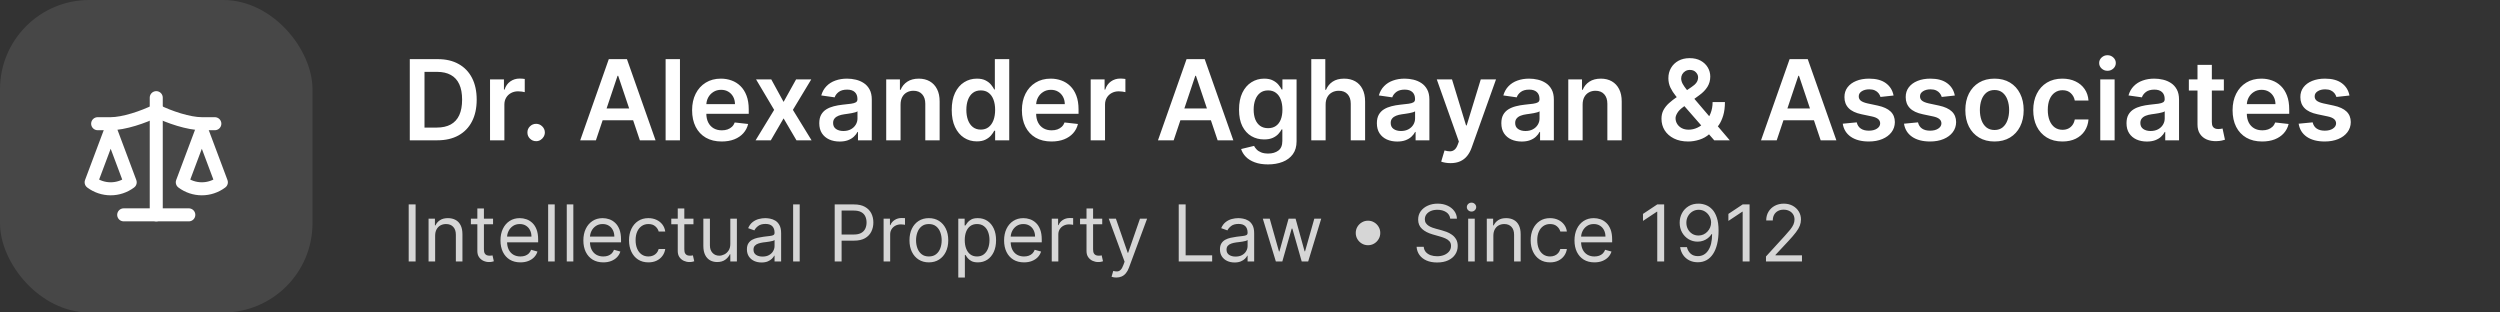 <svg width="392" height="49" viewBox="0 0 392 49" fill="none" xmlns="http://www.w3.org/2000/svg">
<rect x="0" y="0" width="392" height="49" fill="#333333" stroke="none"/>
<rect width="49" height="49" rx="14" fill="white" fill-opacity="0.1"/>
<path d="M28.584 28.583L31.646 20.416L34.709 28.583C33.821 29.247 32.749 29.604 31.646 29.604C30.544 29.604 29.472 29.247 28.584 28.583Z" stroke="white" stroke-width="2.042" stroke-linecap="round" stroke-linejoin="round"/>
<path d="M14.291 28.583L17.354 20.416L20.416 28.583C19.528 29.247 18.456 29.604 17.354 29.604C16.251 29.604 15.179 29.247 14.291 28.583Z" stroke="white" stroke-width="2.042" stroke-linecap="round" stroke-linejoin="round"/>
<path d="M19.396 33.688H29.605" stroke="white" stroke-width="2.042" stroke-linecap="round" stroke-linejoin="round"/>
<path d="M24.5 15.312V33.688" stroke="white" stroke-width="2.042" stroke-linecap="round" stroke-linejoin="round"/>
<path d="M15.312 19.396H17.354C19.396 19.396 22.458 18.375 24.5 17.354C26.542 18.375 29.604 19.396 31.646 19.396H33.688" stroke="white" stroke-width="2.042" stroke-linecap="round" stroke-linejoin="round"/>
<path d="M68.568 22H64.255V9.273H68.655C69.919 9.273 71.004 9.528 71.912 10.037C72.823 10.543 73.523 11.27 74.012 12.218C74.501 13.167 74.745 14.302 74.745 15.624C74.745 16.95 74.499 18.089 74.006 19.042C73.517 19.995 72.811 20.726 71.887 21.236C70.967 21.745 69.861 22 68.568 22ZM66.561 20.005H68.456C69.343 20.005 70.082 19.844 70.675 19.52C71.267 19.193 71.713 18.706 72.011 18.06C72.309 17.41 72.459 16.598 72.459 15.624C72.459 14.65 72.309 13.842 72.011 13.2C71.713 12.554 71.272 12.071 70.687 11.752C70.107 11.429 69.386 11.268 68.525 11.268H66.561V20.005ZM76.837 22V12.454H79.018V14.046H79.117C79.291 13.494 79.59 13.07 80.012 12.771C80.439 12.469 80.926 12.318 81.473 12.318C81.597 12.318 81.736 12.324 81.889 12.336C82.046 12.345 82.177 12.359 82.281 12.38V14.449C82.185 14.416 82.034 14.387 81.827 14.362C81.624 14.333 81.427 14.319 81.236 14.319C80.826 14.319 80.457 14.408 80.13 14.586C79.807 14.76 79.552 15.002 79.366 15.313C79.179 15.624 79.086 15.982 79.086 16.388V22H76.837ZM84.067 22.137C83.69 22.137 83.367 22.004 83.098 21.739C82.828 21.474 82.696 21.151 82.7 20.77C82.696 20.397 82.828 20.078 83.098 19.812C83.367 19.547 83.69 19.415 84.067 19.415C84.432 19.415 84.749 19.547 85.018 19.812C85.291 20.078 85.43 20.397 85.434 20.77C85.43 21.022 85.364 21.252 85.235 21.459C85.111 21.666 84.945 21.832 84.738 21.956C84.535 22.077 84.312 22.137 84.067 22.137ZM93.439 22H90.978L95.458 9.273H98.305L102.791 22H100.33L96.931 11.883H96.832L93.439 22ZM93.519 17.01H100.231V18.862H93.519V17.01ZM106.618 9.273V22H104.368V9.273H106.618ZM113.157 22.186C112.2 22.186 111.374 21.988 110.678 21.59C109.986 21.188 109.453 20.62 109.08 19.887C108.708 19.15 108.521 18.282 108.521 17.283C108.521 16.301 108.708 15.44 109.08 14.698C109.457 13.952 109.984 13.372 110.659 12.958C111.334 12.54 112.128 12.33 113.039 12.33C113.627 12.33 114.183 12.425 114.705 12.616C115.231 12.803 115.695 13.093 116.097 13.486C116.503 13.88 116.822 14.381 117.054 14.99C117.286 15.595 117.402 16.316 117.402 17.153V17.843H109.578V16.326H115.245C115.241 15.895 115.148 15.512 114.966 15.177C114.783 14.837 114.528 14.569 114.201 14.375C113.878 14.18 113.501 14.083 113.07 14.083C112.61 14.083 112.206 14.195 111.858 14.418C111.51 14.638 111.239 14.928 111.044 15.288C110.854 15.645 110.756 16.036 110.752 16.463V17.787C110.752 18.342 110.854 18.818 111.057 19.216C111.26 19.61 111.543 19.912 111.908 20.123C112.273 20.33 112.699 20.434 113.188 20.434C113.516 20.434 113.812 20.388 114.077 20.297C114.342 20.202 114.572 20.063 114.767 19.881C114.961 19.699 115.108 19.473 115.208 19.203L117.308 19.44C117.176 19.995 116.923 20.48 116.55 20.894C116.182 21.304 115.709 21.623 115.133 21.851C114.557 22.075 113.899 22.186 113.157 22.186ZM120.939 12.454L122.866 15.978L124.823 12.454H127.203L124.326 17.227L127.253 22H124.885L122.866 18.563L120.865 22H118.478L121.387 17.227L118.553 12.454H120.939ZM131.656 22.193C131.051 22.193 130.506 22.085 130.022 21.869C129.541 21.65 129.16 21.327 128.878 20.9C128.601 20.473 128.462 19.947 128.462 19.322C128.462 18.783 128.561 18.338 128.76 17.985C128.959 17.633 129.23 17.352 129.574 17.14C129.918 16.929 130.306 16.77 130.736 16.662C131.171 16.55 131.621 16.469 132.085 16.419C132.644 16.361 133.098 16.31 133.446 16.264C133.794 16.214 134.047 16.14 134.204 16.04C134.366 15.937 134.446 15.777 134.446 15.562V15.524C134.446 15.056 134.308 14.694 134.03 14.437C133.752 14.18 133.353 14.052 132.831 14.052C132.28 14.052 131.843 14.172 131.519 14.412C131.2 14.652 130.985 14.936 130.873 15.264L128.773 14.965C128.938 14.385 129.212 13.9 129.593 13.511C129.974 13.117 130.44 12.823 130.991 12.629C131.542 12.43 132.151 12.33 132.818 12.33C133.278 12.33 133.736 12.384 134.192 12.492C134.647 12.6 135.064 12.778 135.441 13.026C135.818 13.271 136.12 13.604 136.348 14.027C136.58 14.449 136.696 14.978 136.696 15.611V22H134.533V20.689H134.459C134.322 20.954 134.129 21.203 133.881 21.434C133.636 21.662 133.328 21.847 132.955 21.988C132.586 22.124 132.153 22.193 131.656 22.193ZM132.24 20.54C132.692 20.54 133.083 20.451 133.415 20.272C133.746 20.09 134.001 19.85 134.179 19.552C134.361 19.253 134.453 18.928 134.453 18.576V17.451C134.382 17.509 134.262 17.563 134.092 17.613C133.926 17.662 133.74 17.706 133.533 17.743C133.326 17.78 133.121 17.814 132.918 17.843C132.715 17.872 132.539 17.896 132.389 17.917C132.054 17.963 131.753 18.037 131.488 18.141C131.223 18.244 131.014 18.389 130.861 18.576C130.707 18.758 130.631 18.994 130.631 19.284C130.631 19.699 130.782 20.011 131.084 20.223C131.387 20.434 131.772 20.54 132.24 20.54ZM141.208 16.407V22H138.958V12.454H141.108V14.076H141.22C141.44 13.542 141.79 13.117 142.27 12.803C142.755 12.488 143.354 12.33 144.066 12.33C144.725 12.33 145.299 12.471 145.788 12.753C146.281 13.035 146.662 13.443 146.931 13.977C147.205 14.511 147.339 15.16 147.335 15.922V22H145.086V16.27C145.086 15.632 144.92 15.133 144.588 14.773C144.261 14.412 143.808 14.232 143.227 14.232C142.834 14.232 142.484 14.319 142.177 14.493C141.875 14.663 141.637 14.909 141.463 15.232C141.293 15.556 141.208 15.947 141.208 16.407ZM153.164 22.168C152.415 22.168 151.743 21.975 151.151 21.59C150.559 21.204 150.09 20.645 149.746 19.912C149.403 19.179 149.231 18.288 149.231 17.24C149.231 16.179 149.405 15.284 149.753 14.555C150.105 13.822 150.579 13.269 151.176 12.896C151.772 12.519 152.437 12.33 153.171 12.33C153.73 12.33 154.19 12.425 154.55 12.616C154.911 12.803 155.197 13.028 155.408 13.293C155.619 13.555 155.783 13.801 155.899 14.033H155.992V9.273H158.248V22H156.036V20.496H155.899C155.783 20.728 155.615 20.975 155.395 21.236C155.176 21.492 154.886 21.712 154.525 21.894C154.165 22.077 153.711 22.168 153.164 22.168ZM153.792 20.322C154.269 20.322 154.675 20.194 155.01 19.937C155.346 19.676 155.601 19.313 155.775 18.849C155.949 18.385 156.036 17.845 156.036 17.227C156.036 16.61 155.949 16.073 155.775 15.618C155.605 15.162 155.352 14.808 155.016 14.555C154.685 14.302 154.277 14.176 153.792 14.176C153.291 14.176 152.872 14.306 152.537 14.568C152.201 14.829 151.948 15.189 151.779 15.649C151.609 16.109 151.524 16.635 151.524 17.227C151.524 17.824 151.609 18.356 151.779 18.824C151.953 19.288 152.207 19.655 152.543 19.924C152.883 20.189 153.299 20.322 153.792 20.322ZM164.871 22.186C163.914 22.186 163.087 21.988 162.391 21.59C161.7 21.188 161.167 20.62 160.794 19.887C160.421 19.15 160.235 18.282 160.235 17.283C160.235 16.301 160.421 15.44 160.794 14.698C161.171 13.952 161.697 13.372 162.373 12.958C163.048 12.54 163.841 12.33 164.753 12.33C165.341 12.33 165.896 12.425 166.418 12.616C166.945 12.803 167.409 13.093 167.81 13.486C168.216 13.88 168.535 14.381 168.767 14.99C168.999 15.595 169.116 16.316 169.116 17.153V17.843H161.291V16.326H166.959C166.955 15.895 166.862 15.512 166.679 15.177C166.497 14.837 166.242 14.569 165.915 14.375C165.592 14.18 165.215 14.083 164.784 14.083C164.324 14.083 163.92 14.195 163.572 14.418C163.224 14.638 162.953 14.928 162.758 15.288C162.568 15.645 162.47 16.036 162.466 16.463V17.787C162.466 18.342 162.568 18.818 162.771 19.216C162.974 19.61 163.257 19.912 163.622 20.123C163.986 20.33 164.413 20.434 164.902 20.434C165.229 20.434 165.526 20.388 165.791 20.297C166.056 20.202 166.286 20.063 166.481 19.881C166.675 19.699 166.822 19.473 166.922 19.203L169.022 19.44C168.89 19.995 168.637 20.48 168.264 20.894C167.895 21.304 167.423 21.623 166.847 21.851C166.271 22.075 165.613 22.186 164.871 22.186ZM171.019 22V12.454H173.2V14.046H173.299C173.473 13.494 173.772 13.07 174.194 12.771C174.621 12.469 175.108 12.318 175.655 12.318C175.779 12.318 175.918 12.324 176.071 12.336C176.229 12.345 176.359 12.359 176.463 12.38V14.449C176.367 14.416 176.216 14.387 176.009 14.362C175.806 14.333 175.609 14.319 175.419 14.319C175.008 14.319 174.64 14.408 174.312 14.586C173.989 14.76 173.734 15.002 173.548 15.313C173.362 15.624 173.268 15.982 173.268 16.388V22H171.019ZM184.032 22H181.571L186.052 9.273H188.898L193.385 22H190.924L187.524 11.883H187.425L184.032 22ZM184.113 17.01H190.824V18.862H184.113V17.01ZM198.822 25.778C198.014 25.778 197.32 25.669 196.74 25.449C196.16 25.234 195.694 24.944 195.342 24.579C194.99 24.214 194.746 23.811 194.609 23.367L196.635 22.876C196.726 23.063 196.859 23.247 197.033 23.429C197.207 23.616 197.441 23.769 197.735 23.889C198.033 24.014 198.408 24.076 198.86 24.076C199.498 24.076 200.026 23.92 200.444 23.61C200.863 23.303 201.072 22.797 201.072 22.093V20.285H200.96C200.844 20.517 200.674 20.755 200.451 21C200.231 21.244 199.939 21.449 199.574 21.615C199.214 21.78 198.76 21.863 198.213 21.863C197.48 21.863 196.815 21.691 196.218 21.348C195.626 21 195.154 20.482 194.802 19.794C194.454 19.102 194.28 18.236 194.28 17.196C194.28 16.148 194.454 15.264 194.802 14.543C195.154 13.818 195.628 13.269 196.225 12.896C196.821 12.519 197.486 12.33 198.22 12.33C198.779 12.33 199.239 12.425 199.599 12.616C199.964 12.803 200.254 13.028 200.469 13.293C200.685 13.555 200.848 13.801 200.96 14.033H201.084V12.454H203.303V22.155C203.303 22.971 203.108 23.647 202.719 24.181C202.329 24.716 201.797 25.116 201.122 25.381C200.446 25.646 199.68 25.778 198.822 25.778ZM198.841 20.098C199.317 20.098 199.723 19.982 200.059 19.75C200.395 19.518 200.649 19.185 200.823 18.75C200.997 18.315 201.084 17.793 201.084 17.184C201.084 16.583 200.997 16.057 200.823 15.605C200.654 15.154 200.401 14.804 200.065 14.555C199.734 14.302 199.326 14.176 198.841 14.176C198.34 14.176 197.921 14.306 197.586 14.568C197.25 14.829 196.997 15.187 196.827 15.643C196.658 16.094 196.573 16.608 196.573 17.184C196.573 17.768 196.658 18.28 196.827 18.719C197.001 19.154 197.256 19.494 197.592 19.738C197.932 19.978 198.348 20.098 198.841 20.098ZM207.858 16.407V22H205.609V9.273H207.808V14.076H207.92C208.144 13.538 208.49 13.113 208.958 12.803C209.43 12.488 210.031 12.33 210.76 12.33C211.423 12.33 212.001 12.469 212.494 12.747C212.987 13.024 213.368 13.43 213.638 13.965C213.911 14.499 214.048 15.152 214.048 15.922V22H211.798V16.27C211.798 15.628 211.632 15.129 211.301 14.773C210.974 14.412 210.514 14.232 209.921 14.232C209.524 14.232 209.167 14.319 208.852 14.493C208.542 14.663 208.297 14.909 208.119 15.232C207.945 15.556 207.858 15.947 207.858 16.407ZM219.088 22.193C218.483 22.193 217.938 22.085 217.453 21.869C216.973 21.65 216.592 21.327 216.31 20.9C216.032 20.473 215.894 19.947 215.894 19.322C215.894 18.783 215.993 18.338 216.192 17.985C216.391 17.633 216.662 17.352 217.006 17.14C217.35 16.929 217.737 16.77 218.168 16.662C218.603 16.55 219.053 16.469 219.517 16.419C220.076 16.361 220.53 16.31 220.878 16.264C221.226 16.214 221.478 16.14 221.636 16.04C221.797 15.937 221.878 15.777 221.878 15.562V15.524C221.878 15.056 221.739 14.694 221.462 14.437C221.184 14.18 220.784 14.052 220.262 14.052C219.711 14.052 219.274 14.172 218.951 14.412C218.632 14.652 218.417 14.936 218.305 15.264L216.204 14.965C216.37 14.385 216.643 13.9 217.025 13.511C217.406 13.117 217.872 12.823 218.423 12.629C218.974 12.43 219.583 12.33 220.25 12.33C220.71 12.33 221.168 12.384 221.623 12.492C222.079 12.6 222.495 12.778 222.872 13.026C223.249 13.271 223.552 13.604 223.78 14.027C224.012 14.449 224.128 14.978 224.128 15.611V22H221.965V20.689H221.89C221.754 20.954 221.561 21.203 221.313 21.434C221.068 21.662 220.759 21.847 220.387 21.988C220.018 22.124 219.585 22.193 219.088 22.193ZM219.672 20.54C220.124 20.54 220.515 20.451 220.846 20.272C221.178 20.09 221.433 19.85 221.611 19.552C221.793 19.253 221.884 18.928 221.884 18.576V17.451C221.814 17.509 221.694 17.563 221.524 17.613C221.358 17.662 221.172 17.706 220.965 17.743C220.757 17.78 220.552 17.814 220.349 17.843C220.146 17.872 219.97 17.896 219.821 17.917C219.485 17.963 219.185 18.037 218.92 18.141C218.655 18.244 218.446 18.389 218.292 18.576C218.139 18.758 218.062 18.994 218.062 19.284C218.062 19.699 218.214 20.011 218.516 20.223C218.818 20.434 219.204 20.54 219.672 20.54ZM227.446 25.579C227.14 25.579 226.856 25.555 226.595 25.505C226.338 25.459 226.133 25.405 225.98 25.343L226.502 23.591C226.829 23.686 227.121 23.732 227.378 23.728C227.635 23.724 227.861 23.643 228.055 23.485C228.254 23.332 228.422 23.075 228.559 22.715L228.751 22.199L225.29 12.454H227.676L229.876 19.663H229.976L232.182 12.454H234.574L230.752 23.156C230.574 23.661 230.338 24.094 230.044 24.455C229.75 24.819 229.389 25.097 228.963 25.288C228.54 25.482 228.035 25.579 227.446 25.579ZM238.604 22.193C237.999 22.193 237.455 22.085 236.97 21.869C236.489 21.65 236.108 21.327 235.826 20.9C235.549 20.473 235.41 19.947 235.41 19.322C235.41 18.783 235.51 18.338 235.708 17.985C235.907 17.633 236.179 17.352 236.523 17.14C236.866 16.929 237.254 16.77 237.685 16.662C238.12 16.55 238.569 16.469 239.033 16.419C239.592 16.361 240.046 16.31 240.394 16.264C240.742 16.214 240.995 16.14 241.152 16.04C241.314 15.937 241.395 15.777 241.395 15.562V15.524C241.395 15.056 241.256 14.694 240.978 14.437C240.701 14.18 240.301 14.052 239.779 14.052C239.228 14.052 238.791 14.172 238.468 14.412C238.149 14.652 237.933 14.936 237.821 15.264L235.721 14.965C235.887 14.385 236.16 13.9 236.541 13.511C236.922 13.117 237.388 12.823 237.939 12.629C238.49 12.43 239.099 12.33 239.766 12.33C240.226 12.33 240.684 12.384 241.14 12.492C241.596 12.6 242.012 12.778 242.389 13.026C242.766 13.271 243.068 13.604 243.296 14.027C243.528 14.449 243.644 14.978 243.644 15.611V22H241.482V20.689H241.407C241.27 20.954 241.078 21.203 240.829 21.434C240.585 21.662 240.276 21.847 239.903 21.988C239.534 22.124 239.102 22.193 238.604 22.193ZM239.189 20.54C239.64 20.54 240.032 20.451 240.363 20.272C240.694 20.09 240.949 19.85 241.127 19.552C241.31 19.253 241.401 18.928 241.401 18.576V17.451C241.33 17.509 241.21 17.563 241.04 17.613C240.875 17.662 240.688 17.706 240.481 17.743C240.274 17.78 240.069 17.814 239.866 17.843C239.663 17.872 239.487 17.896 239.338 17.917C239.002 17.963 238.702 18.037 238.437 18.141C238.171 18.244 237.962 18.389 237.809 18.576C237.656 18.758 237.579 18.994 237.579 19.284C237.579 19.699 237.73 20.011 238.033 20.223C238.335 20.434 238.72 20.54 239.189 20.54ZM248.156 16.407V22H245.906V12.454H248.057V14.076H248.168C248.388 13.542 248.738 13.117 249.219 12.803C249.703 12.488 250.302 12.33 251.015 12.33C251.673 12.33 252.247 12.471 252.736 12.753C253.229 13.035 253.61 13.443 253.88 13.977C254.153 14.511 254.288 15.16 254.284 15.922V22H252.034V16.27C252.034 15.632 251.868 15.133 251.537 14.773C251.209 14.412 250.756 14.232 250.176 14.232C249.782 14.232 249.432 14.319 249.125 14.493C248.823 14.663 248.585 14.909 248.411 15.232C248.241 15.556 248.156 15.947 248.156 16.407ZM264.715 22.186C263.845 22.186 263.097 22.029 262.471 21.714C261.846 21.399 261.363 20.975 261.023 20.44C260.688 19.902 260.52 19.295 260.52 18.619C260.52 18.11 260.623 17.658 260.83 17.265C261.042 16.871 261.332 16.506 261.701 16.171C262.073 15.835 262.504 15.502 262.993 15.17L265.249 13.635C265.58 13.42 265.831 13.192 266.001 12.952C266.175 12.711 266.262 12.43 266.262 12.107C266.262 11.833 266.146 11.574 265.914 11.33C265.686 11.085 265.371 10.963 264.969 10.963C264.7 10.963 264.462 11.027 264.255 11.156C264.052 11.28 263.892 11.444 263.776 11.647C263.664 11.85 263.608 12.065 263.608 12.293C263.608 12.57 263.685 12.852 263.838 13.138C263.996 13.424 264.199 13.72 264.447 14.027C264.7 14.333 264.969 14.659 265.255 15.002L271.227 22H268.791L263.832 16.32C263.463 15.889 263.107 15.464 262.763 15.046C262.423 14.627 262.144 14.193 261.924 13.741C261.709 13.285 261.601 12.792 261.601 12.262C261.601 11.661 261.74 11.125 262.017 10.652C262.295 10.176 262.682 9.801 263.18 9.528C263.681 9.254 264.267 9.117 264.938 9.117C265.609 9.117 266.185 9.25 266.666 9.515C267.146 9.78 267.517 10.132 267.778 10.572C268.039 11.011 268.17 11.489 268.17 12.007C268.17 12.608 268.021 13.146 267.722 13.623C267.424 14.095 267.01 14.524 266.479 14.909L263.907 16.792C263.484 17.099 263.182 17.41 262.999 17.724C262.817 18.035 262.726 18.3 262.726 18.52C262.726 18.855 262.811 19.16 262.981 19.433C263.151 19.707 263.389 19.926 263.695 20.092C264.006 20.254 264.369 20.334 264.783 20.334C265.239 20.334 265.688 20.233 266.131 20.03C266.575 19.823 266.979 19.529 267.343 19.148C267.708 18.766 267.998 18.311 268.213 17.78C268.429 17.246 268.536 16.654 268.536 16.003H270.469C270.469 16.807 270.38 17.507 270.202 18.104C270.024 18.696 269.794 19.197 269.512 19.607C269.23 20.013 268.932 20.339 268.617 20.583C268.518 20.654 268.423 20.724 268.331 20.794C268.24 20.865 268.145 20.935 268.045 21.006C267.598 21.412 267.074 21.71 266.473 21.901C265.877 22.091 265.29 22.186 264.715 22.186ZM278.59 22H276.129L280.61 9.273H283.456L287.943 22H285.482L282.082 11.883H281.983L278.59 22ZM278.671 17.01H285.382V18.862H278.671V17.01ZM296.91 14.978L294.859 15.201C294.801 14.994 294.7 14.8 294.555 14.617C294.414 14.435 294.224 14.288 293.983 14.176C293.743 14.064 293.449 14.008 293.101 14.008C292.633 14.008 292.239 14.11 291.92 14.313C291.605 14.516 291.45 14.779 291.454 15.102C291.45 15.38 291.551 15.605 291.758 15.779C291.97 15.953 292.318 16.096 292.802 16.208L294.431 16.556C295.334 16.751 296.005 17.059 296.444 17.482C296.887 17.905 297.111 18.458 297.115 19.141C297.111 19.742 296.935 20.272 296.587 20.732C296.243 21.188 295.765 21.544 295.152 21.801C294.538 22.058 293.834 22.186 293.039 22.186C291.87 22.186 290.93 21.942 290.217 21.453C289.505 20.96 289.08 20.274 288.943 19.396L291.137 19.185C291.236 19.616 291.448 19.941 291.771 20.16C292.094 20.38 292.515 20.49 293.032 20.49C293.567 20.49 293.996 20.38 294.319 20.16C294.646 19.941 294.81 19.67 294.81 19.346C294.81 19.073 294.704 18.847 294.493 18.669C294.286 18.491 293.963 18.354 293.523 18.259L291.895 17.917C290.98 17.727 290.302 17.405 289.863 16.954C289.424 16.498 289.206 15.922 289.21 15.226C289.206 14.638 289.366 14.128 289.689 13.697C290.016 13.262 290.47 12.927 291.05 12.691C291.634 12.45 292.307 12.33 293.07 12.33C294.188 12.33 295.069 12.569 295.711 13.045C296.357 13.521 296.757 14.166 296.91 14.978ZM306.515 14.978L304.464 15.201C304.406 14.994 304.304 14.8 304.159 14.617C304.019 14.435 303.828 14.288 303.588 14.176C303.347 14.064 303.053 14.008 302.705 14.008C302.237 14.008 301.844 14.11 301.525 14.313C301.21 14.516 301.054 14.779 301.058 15.102C301.054 15.38 301.156 15.605 301.363 15.779C301.574 15.953 301.922 16.096 302.407 16.208L304.035 16.556C304.938 16.751 305.609 17.059 306.049 17.482C306.492 17.905 306.716 18.458 306.72 19.141C306.716 19.742 306.54 20.272 306.192 20.732C305.848 21.188 305.369 21.544 304.756 21.801C304.143 22.058 303.439 22.186 302.643 22.186C301.475 22.186 300.534 21.942 299.822 21.453C299.109 20.96 298.684 20.274 298.548 19.396L300.741 19.185C300.841 19.616 301.052 19.941 301.375 20.16C301.699 20.38 302.119 20.49 302.637 20.49C303.171 20.49 303.6 20.38 303.923 20.16C304.251 19.941 304.414 19.67 304.414 19.346C304.414 19.073 304.309 18.847 304.097 18.669C303.89 18.491 303.567 18.354 303.128 18.259L301.5 17.917C300.584 17.727 299.907 17.405 299.468 16.954C299.028 16.498 298.811 15.922 298.815 15.226C298.811 14.638 298.97 14.128 299.294 13.697C299.621 13.262 300.074 12.927 300.654 12.691C301.239 12.45 301.912 12.33 302.674 12.33C303.793 12.33 304.673 12.569 305.315 13.045C305.962 13.521 306.361 14.166 306.515 14.978ZM312.739 22.186C311.806 22.186 310.998 21.981 310.315 21.571C309.631 21.161 309.101 20.587 308.724 19.85C308.351 19.112 308.165 18.251 308.165 17.265C308.165 16.279 308.351 15.415 308.724 14.673C309.101 13.931 309.631 13.356 310.315 12.945C310.998 12.535 311.806 12.33 312.739 12.33C313.671 12.33 314.479 12.535 315.162 12.945C315.846 13.356 316.374 13.931 316.747 14.673C317.124 15.415 317.312 16.279 317.312 17.265C317.312 18.251 317.124 19.112 316.747 19.85C316.374 20.587 315.846 21.161 315.162 21.571C314.479 21.981 313.671 22.186 312.739 22.186ZM312.751 20.384C313.256 20.384 313.679 20.245 314.019 19.968C314.358 19.686 314.611 19.309 314.777 18.837C314.947 18.364 315.032 17.838 315.032 17.258C315.032 16.674 314.947 16.146 314.777 15.674C314.611 15.197 314.358 14.818 314.019 14.536C313.679 14.255 313.256 14.114 312.751 14.114C312.233 14.114 311.802 14.255 311.458 14.536C311.119 14.818 310.864 15.197 310.694 15.674C310.528 16.146 310.445 16.674 310.445 17.258C310.445 17.838 310.528 18.364 310.694 18.837C310.864 19.309 311.119 19.686 311.458 19.968C311.802 20.245 312.233 20.384 312.751 20.384ZM323.386 22.186C322.433 22.186 321.614 21.977 320.931 21.559C320.251 21.14 319.727 20.562 319.359 19.825C318.994 19.083 318.812 18.23 318.812 17.265C318.812 16.295 318.998 15.44 319.371 14.698C319.744 13.952 320.27 13.372 320.949 12.958C321.633 12.54 322.441 12.33 323.373 12.33C324.148 12.33 324.833 12.473 325.43 12.759C326.031 13.041 326.509 13.441 326.866 13.959C327.222 14.472 327.425 15.073 327.475 15.761H325.324C325.237 15.301 325.03 14.918 324.703 14.611C324.38 14.3 323.947 14.145 323.404 14.145C322.944 14.145 322.54 14.269 322.192 14.518C321.844 14.762 321.573 15.114 321.378 15.574C321.188 16.034 321.092 16.585 321.092 17.227C321.092 17.878 321.188 18.437 321.378 18.905C321.569 19.369 321.836 19.728 322.18 19.98C322.528 20.229 322.936 20.353 323.404 20.353C323.736 20.353 324.032 20.291 324.293 20.167C324.558 20.038 324.78 19.854 324.958 19.614C325.136 19.373 325.258 19.081 325.324 18.737H327.475C327.421 19.413 327.222 20.011 326.878 20.533C326.534 21.051 326.066 21.457 325.474 21.751C324.881 22.041 324.185 22.186 323.386 22.186ZM329.322 22V12.454H331.572V22H329.322ZM330.453 11.1C330.097 11.1 329.79 10.982 329.533 10.746C329.276 10.505 329.148 10.217 329.148 9.882C329.148 9.542 329.276 9.254 329.533 9.018C329.79 8.778 330.097 8.657 330.453 8.657C330.813 8.657 331.12 8.778 331.373 9.018C331.63 9.254 331.758 9.542 331.758 9.882C331.758 10.217 331.63 10.505 331.373 10.746C331.12 10.982 330.813 11.1 330.453 11.1ZM336.632 22.193C336.027 22.193 335.482 22.085 334.997 21.869C334.517 21.65 334.136 21.327 333.854 20.9C333.576 20.473 333.437 19.947 333.437 19.322C333.437 18.783 333.537 18.338 333.736 17.985C333.935 17.633 334.206 17.352 334.55 17.14C334.894 16.929 335.281 16.77 335.712 16.662C336.147 16.55 336.596 16.469 337.061 16.419C337.62 16.361 338.073 16.31 338.421 16.264C338.769 16.214 339.022 16.14 339.18 16.04C339.341 15.937 339.422 15.777 339.422 15.562V15.524C339.422 15.056 339.283 14.694 339.006 14.437C338.728 14.18 338.328 14.052 337.806 14.052C337.255 14.052 336.818 14.172 336.495 14.412C336.176 14.652 335.961 14.936 335.849 15.264L333.748 14.965C333.914 14.385 334.187 13.9 334.568 13.511C334.95 13.117 335.416 12.823 335.967 12.629C336.518 12.43 337.127 12.33 337.794 12.33C338.254 12.33 338.711 12.384 339.167 12.492C339.623 12.6 340.039 12.778 340.416 13.026C340.793 13.271 341.096 13.604 341.324 14.027C341.556 14.449 341.672 14.978 341.672 15.611V22H339.509V20.689H339.434C339.298 20.954 339.105 21.203 338.856 21.434C338.612 21.662 338.303 21.847 337.931 21.988C337.562 22.124 337.129 22.193 336.632 22.193ZM337.216 20.54C337.667 20.54 338.059 20.451 338.39 20.272C338.722 20.09 338.977 19.85 339.155 19.552C339.337 19.253 339.428 18.928 339.428 18.576V17.451C339.358 17.509 339.238 17.563 339.068 17.613C338.902 17.662 338.716 17.706 338.508 17.743C338.301 17.78 338.096 17.814 337.893 17.843C337.69 17.872 337.514 17.896 337.365 17.917C337.029 17.963 336.729 18.037 336.464 18.141C336.199 18.244 335.99 18.389 335.836 18.576C335.683 18.758 335.606 18.994 335.606 19.284C335.606 19.699 335.758 20.011 336.06 20.223C336.362 20.434 336.748 20.54 337.216 20.54ZM348.7 12.454V14.195H343.213V12.454H348.7ZM344.568 10.168H346.817V19.129C346.817 19.431 346.863 19.663 346.954 19.825C347.049 19.982 347.174 20.09 347.327 20.148C347.48 20.206 347.65 20.235 347.836 20.235C347.977 20.235 348.106 20.225 348.222 20.204C348.342 20.183 348.433 20.165 348.495 20.148L348.874 21.907C348.754 21.948 348.582 21.994 348.358 22.044C348.139 22.093 347.87 22.122 347.551 22.131C346.987 22.147 346.48 22.062 346.028 21.876C345.576 21.685 345.218 21.391 344.953 20.993C344.692 20.596 344.563 20.098 344.568 19.502V10.168ZM354.705 22.186C353.748 22.186 352.921 21.988 352.225 21.59C351.534 21.188 351.001 20.62 350.628 19.887C350.255 19.15 350.069 18.282 350.069 17.283C350.069 16.301 350.255 15.44 350.628 14.698C351.005 13.952 351.531 13.372 352.207 12.958C352.882 12.54 353.675 12.33 354.587 12.33C355.175 12.33 355.73 12.425 356.252 12.616C356.779 12.803 357.243 13.093 357.644 13.486C358.05 13.88 358.369 14.381 358.601 14.99C358.833 15.595 358.949 16.316 358.949 17.153V17.843H351.125V16.326H356.793C356.789 15.895 356.696 15.512 356.513 15.177C356.331 14.837 356.076 14.569 355.749 14.375C355.426 14.18 355.049 14.083 354.618 14.083C354.158 14.083 353.754 14.195 353.406 14.418C353.058 14.638 352.787 14.928 352.592 15.288C352.401 15.645 352.304 16.036 352.3 16.463V17.787C352.3 18.342 352.401 18.818 352.604 19.216C352.807 19.61 353.091 19.912 353.456 20.123C353.82 20.33 354.247 20.434 354.736 20.434C355.063 20.434 355.36 20.388 355.625 20.297C355.89 20.202 356.12 20.063 356.315 19.881C356.509 19.699 356.656 19.473 356.756 19.203L358.856 19.44C358.724 19.995 358.471 20.48 358.098 20.894C357.729 21.304 357.257 21.623 356.681 21.851C356.105 22.075 355.447 22.186 354.705 22.186ZM368.397 14.978L366.346 15.201C366.288 14.994 366.187 14.8 366.042 14.617C365.901 14.435 365.71 14.288 365.47 14.176C365.23 14.064 364.936 14.008 364.588 14.008C364.119 14.008 363.726 14.11 363.407 14.313C363.092 14.516 362.937 14.779 362.941 15.102C362.937 15.38 363.038 15.605 363.245 15.779C363.457 15.953 363.805 16.096 364.289 16.208L365.917 16.556C366.821 16.751 367.492 17.059 367.931 17.482C368.374 17.905 368.598 18.458 368.602 19.141C368.598 19.742 368.422 20.272 368.074 20.732C367.73 21.188 367.252 21.544 366.638 21.801C366.025 22.058 365.321 22.186 364.525 22.186C363.357 22.186 362.417 21.942 361.704 21.453C360.991 20.96 360.567 20.274 360.43 19.396L362.624 19.185C362.723 19.616 362.935 19.941 363.258 20.16C363.581 20.38 364.001 20.49 364.519 20.49C365.054 20.49 365.482 20.38 365.806 20.16C366.133 19.941 366.297 19.67 366.297 19.346C366.297 19.073 366.191 18.847 365.98 18.669C365.772 18.491 365.449 18.354 365.01 18.259L363.382 17.917C362.466 17.727 361.789 17.405 361.35 16.954C360.911 16.498 360.693 15.922 360.697 15.226C360.693 14.638 360.853 14.128 361.176 13.697C361.503 13.262 361.957 12.927 362.537 12.691C363.121 12.45 363.794 12.33 364.557 12.33C365.675 12.33 366.556 12.569 367.198 13.045C367.844 13.521 368.244 14.166 368.397 14.978Z" fill="white"/>
<g opacity="0.8">
<path d="M65.166 32.054V41H64.083V32.054H65.166ZM68.23 36.964V41H67.199V34.291H68.195V35.339H68.282C68.439 34.998 68.678 34.725 68.998 34.518C69.319 34.308 69.732 34.204 70.239 34.204C70.693 34.204 71.09 34.297 71.431 34.483C71.772 34.666 72.037 34.946 72.226 35.322C72.415 35.694 72.51 36.166 72.51 36.737V41H71.479V36.807C71.479 36.28 71.342 35.869 71.069 35.575C70.795 35.278 70.419 35.13 69.942 35.13C69.613 35.13 69.319 35.201 69.059 35.344C68.803 35.486 68.601 35.694 68.452 35.968C68.304 36.242 68.23 36.574 68.23 36.964ZM77.311 34.291V35.164H73.835V34.291H77.311ZM74.848 32.684H75.879V39.078C75.879 39.369 75.921 39.588 76.005 39.733C76.093 39.876 76.203 39.972 76.337 40.022C76.474 40.068 76.618 40.092 76.77 40.092C76.883 40.092 76.977 40.086 77.049 40.074C77.122 40.059 77.18 40.048 77.224 40.039L77.434 40.965C77.364 40.991 77.266 41.017 77.141 41.044C77.016 41.073 76.857 41.087 76.665 41.087C76.374 41.087 76.088 41.025 75.809 40.9C75.532 40.774 75.302 40.584 75.119 40.327C74.938 40.071 74.848 39.748 74.848 39.358V32.684ZM81.603 41.14C80.956 41.14 80.399 40.997 79.93 40.712C79.464 40.423 79.104 40.022 78.851 39.506C78.601 38.988 78.475 38.385 78.475 37.698C78.475 37.011 78.601 36.405 78.851 35.881C79.104 35.354 79.457 34.943 79.908 34.649C80.362 34.352 80.892 34.204 81.498 34.204C81.847 34.204 82.192 34.262 82.533 34.378C82.874 34.495 83.184 34.684 83.464 34.946C83.743 35.205 83.966 35.549 84.132 35.977C84.298 36.405 84.381 36.932 84.381 37.558V37.995H79.209V37.104H83.333C83.333 36.725 83.257 36.388 83.105 36.09C82.957 35.794 82.744 35.559 82.468 35.387C82.194 35.215 81.871 35.13 81.498 35.13C81.088 35.13 80.732 35.231 80.432 35.435C80.135 35.636 79.907 35.898 79.746 36.221C79.586 36.545 79.506 36.891 79.506 37.261V37.855C79.506 38.362 79.594 38.791 79.768 39.144C79.946 39.493 80.192 39.76 80.507 39.943C80.821 40.123 81.186 40.214 81.603 40.214C81.874 40.214 82.118 40.176 82.337 40.1C82.558 40.022 82.749 39.905 82.909 39.751C83.069 39.593 83.193 39.398 83.28 39.166L84.276 39.445C84.171 39.783 83.995 40.08 83.748 40.336C83.5 40.589 83.194 40.787 82.83 40.93C82.466 41.07 82.057 41.14 81.603 41.14ZM86.98 32.054V41H85.949V32.054H86.98ZM89.899 32.054V41H88.868V32.054H89.899ZM94.6 41.14C93.953 41.14 93.395 40.997 92.927 40.712C92.461 40.423 92.101 40.022 91.848 39.506C91.597 38.988 91.472 38.385 91.472 37.698C91.472 37.011 91.597 36.405 91.848 35.881C92.101 35.354 92.454 34.943 92.905 34.649C93.359 34.352 93.889 34.204 94.495 34.204C94.844 34.204 95.189 34.262 95.53 34.378C95.871 34.495 96.181 34.684 96.46 34.946C96.74 35.205 96.963 35.549 97.129 35.977C97.294 36.405 97.377 36.932 97.377 37.558V37.995H92.206V37.104H96.329C96.329 36.725 96.254 36.388 96.102 36.09C95.954 35.794 95.741 35.559 95.464 35.387C95.191 35.215 94.868 35.13 94.495 35.13C94.084 35.13 93.729 35.231 93.429 35.435C93.132 35.636 92.903 35.898 92.743 36.221C92.583 36.545 92.503 36.891 92.503 37.261V37.855C92.503 38.362 92.59 38.791 92.765 39.144C92.943 39.493 93.189 39.76 93.503 39.943C93.818 40.123 94.183 40.214 94.6 40.214C94.87 40.214 95.115 40.176 95.333 40.1C95.555 40.022 95.745 39.905 95.906 39.751C96.066 39.593 96.189 39.398 96.277 39.166L97.273 39.445C97.168 39.783 96.992 40.08 96.744 40.336C96.497 40.589 96.191 40.787 95.827 40.93C95.463 41.07 95.054 41.14 94.6 41.14ZM101.671 41.14C101.042 41.14 100.501 40.991 100.046 40.694C99.592 40.397 99.243 39.988 98.998 39.467C98.753 38.946 98.631 38.35 98.631 37.68C98.631 36.999 98.756 36.398 99.007 35.877C99.26 35.352 99.612 34.943 100.064 34.649C100.518 34.352 101.048 34.204 101.654 34.204C102.125 34.204 102.551 34.291 102.929 34.466C103.308 34.64 103.618 34.885 103.86 35.199C104.101 35.514 104.251 35.881 104.309 36.3H103.279C103.2 35.994 103.025 35.724 102.754 35.488C102.487 35.249 102.125 35.13 101.671 35.13C101.269 35.13 100.917 35.234 100.614 35.444C100.314 35.651 100.08 35.943 99.911 36.322C99.745 36.698 99.662 37.139 99.662 37.645C99.662 38.164 99.743 38.615 99.907 38.999C100.073 39.384 100.305 39.682 100.605 39.895C100.908 40.108 101.264 40.214 101.671 40.214C101.939 40.214 102.182 40.167 102.401 40.074C102.619 39.981 102.804 39.847 102.955 39.672C103.107 39.497 103.215 39.288 103.279 39.043H104.309C104.251 39.439 104.107 39.796 103.877 40.113C103.65 40.428 103.348 40.678 102.973 40.865C102.6 41.048 102.166 41.14 101.671 41.14ZM108.734 34.291V35.164H105.257V34.291H108.734ZM106.271 32.684H107.301V39.078C107.301 39.369 107.344 39.588 107.428 39.733C107.515 39.876 107.626 39.972 107.76 40.022C107.897 40.068 108.041 40.092 108.192 40.092C108.306 40.092 108.399 40.086 108.472 40.074C108.545 40.059 108.603 40.048 108.647 40.039L108.856 40.965C108.786 40.991 108.689 41.017 108.564 41.044C108.439 41.073 108.28 41.087 108.088 41.087C107.796 41.087 107.511 41.025 107.232 40.9C106.955 40.774 106.725 40.584 106.541 40.327C106.361 40.071 106.271 39.748 106.271 39.358V32.684ZM114.513 38.257V34.291H115.544V41H114.513V39.864H114.443C114.286 40.205 114.041 40.495 113.709 40.734C113.377 40.969 112.958 41.087 112.451 41.087C112.032 41.087 111.659 40.996 111.333 40.812C111.007 40.626 110.751 40.346 110.564 39.974C110.378 39.598 110.285 39.125 110.285 38.554V34.291H111.316V38.484C111.316 38.973 111.452 39.364 111.726 39.655C112.003 39.946 112.355 40.092 112.783 40.092C113.039 40.092 113.3 40.026 113.565 39.895C113.833 39.764 114.057 39.563 114.238 39.292C114.421 39.021 114.513 38.676 114.513 38.257ZM119.406 41.157C118.981 41.157 118.595 41.077 118.248 40.917C117.902 40.754 117.627 40.52 117.423 40.214C117.219 39.905 117.117 39.532 117.117 39.096C117.117 38.711 117.193 38.4 117.344 38.161C117.496 37.919 117.698 37.73 117.951 37.593C118.205 37.456 118.484 37.354 118.79 37.287C119.099 37.217 119.409 37.162 119.72 37.121C120.128 37.069 120.459 37.03 120.712 37.003C120.968 36.974 121.155 36.926 121.271 36.859C121.39 36.792 121.45 36.676 121.45 36.51V36.475C121.45 36.044 121.332 35.709 121.096 35.47C120.863 35.231 120.51 35.112 120.035 35.112C119.543 35.112 119.157 35.22 118.877 35.435C118.598 35.651 118.401 35.881 118.288 36.125L117.309 35.776C117.484 35.368 117.717 35.051 118.008 34.824C118.302 34.594 118.623 34.434 118.969 34.343C119.319 34.25 119.662 34.204 120 34.204C120.215 34.204 120.463 34.23 120.743 34.282C121.025 34.332 121.297 34.435 121.559 34.592C121.824 34.749 122.044 34.987 122.219 35.304C122.394 35.622 122.481 36.047 122.481 36.58V41H121.45V40.092H121.398C121.328 40.237 121.211 40.393 121.048 40.559C120.885 40.725 120.668 40.866 120.397 40.983C120.127 41.099 119.796 41.157 119.406 41.157ZM119.563 40.231C119.971 40.231 120.314 40.151 120.594 39.991C120.876 39.831 121.089 39.624 121.232 39.371C121.377 39.117 121.45 38.851 121.45 38.571V37.628C121.406 37.68 121.31 37.728 121.162 37.772C121.016 37.813 120.847 37.849 120.655 37.881C120.466 37.91 120.281 37.937 120.1 37.96C119.923 37.98 119.779 37.998 119.668 38.012C119.4 38.047 119.15 38.104 118.917 38.183C118.687 38.258 118.5 38.373 118.358 38.528C118.218 38.679 118.148 38.886 118.148 39.148C118.148 39.506 118.28 39.777 118.545 39.96C118.813 40.141 119.153 40.231 119.563 40.231ZM125.393 32.054V41H124.362V32.054H125.393ZM130.88 41V32.054H133.903C134.605 32.054 135.178 32.181 135.624 32.435C136.072 32.685 136.404 33.024 136.62 33.452C136.835 33.88 136.943 34.358 136.943 34.885C136.943 35.412 136.835 35.891 136.62 36.322C136.407 36.753 136.078 37.097 135.633 37.353C135.187 37.606 134.616 37.733 133.92 37.733H131.754V36.772H133.886C134.366 36.772 134.752 36.689 135.043 36.523C135.334 36.357 135.545 36.133 135.676 35.85C135.81 35.565 135.877 35.243 135.877 34.885C135.877 34.527 135.81 34.206 135.676 33.924C135.545 33.642 135.333 33.42 135.039 33.26C134.745 33.097 134.354 33.016 133.868 33.016H131.964V41H130.88ZM138.548 41V34.291H139.544V35.304H139.614C139.736 34.972 139.958 34.703 140.278 34.496C140.598 34.289 140.959 34.186 141.361 34.186C141.437 34.186 141.532 34.188 141.645 34.19C141.759 34.193 141.845 34.198 141.903 34.204V35.252C141.868 35.243 141.788 35.23 141.663 35.212C141.54 35.192 141.411 35.182 141.274 35.182C140.948 35.182 140.656 35.25 140.4 35.387C140.147 35.521 139.946 35.708 139.797 35.946C139.652 36.182 139.579 36.452 139.579 36.754V41H138.548ZM145.646 41.14C145.04 41.14 144.509 40.996 144.052 40.707C143.598 40.419 143.242 40.016 142.986 39.497C142.733 38.979 142.606 38.373 142.606 37.68C142.606 36.981 142.733 36.371 142.986 35.85C143.242 35.329 143.598 34.924 144.052 34.636C144.509 34.348 145.04 34.204 145.646 34.204C146.252 34.204 146.782 34.348 147.236 34.636C147.693 34.924 148.048 35.329 148.302 35.85C148.558 36.371 148.686 36.981 148.686 37.68C148.686 38.373 148.558 38.979 148.302 39.497C148.048 40.016 147.693 40.419 147.236 40.707C146.782 40.996 146.252 41.14 145.646 41.14ZM145.646 40.214C146.106 40.214 146.485 40.096 146.782 39.86C147.079 39.624 147.299 39.314 147.441 38.93C147.584 38.545 147.655 38.129 147.655 37.68C147.655 37.232 147.584 36.814 147.441 36.427C147.299 36.039 147.079 35.727 146.782 35.488C146.485 35.249 146.106 35.13 145.646 35.13C145.186 35.13 144.807 35.249 144.51 35.488C144.213 35.727 143.994 36.039 143.851 36.427C143.708 36.814 143.637 37.232 143.637 37.68C143.637 38.129 143.708 38.545 143.851 38.93C143.994 39.314 144.213 39.624 144.51 39.86C144.807 40.096 145.186 40.214 145.646 40.214ZM150.26 43.516V34.291H151.256V35.357H151.378C151.454 35.24 151.558 35.092 151.692 34.911C151.829 34.728 152.024 34.565 152.278 34.422C152.534 34.276 152.88 34.204 153.317 34.204C153.882 34.204 154.38 34.345 154.811 34.627C155.242 34.91 155.578 35.31 155.82 35.828C156.062 36.347 156.183 36.958 156.183 37.663C156.183 38.373 156.062 38.989 155.82 39.511C155.578 40.029 155.243 40.431 154.815 40.716C154.387 40.998 153.894 41.14 153.335 41.14C152.904 41.14 152.559 41.068 152.299 40.926C152.04 40.78 151.841 40.616 151.701 40.432C151.561 40.246 151.454 40.092 151.378 39.969H151.291V43.516H150.26ZM151.273 37.645C151.273 38.152 151.347 38.599 151.496 38.986C151.644 39.371 151.861 39.672 152.147 39.891C152.432 40.106 152.781 40.214 153.195 40.214C153.626 40.214 153.985 40.1 154.274 39.873C154.565 39.643 154.783 39.334 154.929 38.947C155.077 38.557 155.152 38.123 155.152 37.645C155.152 37.174 155.079 36.749 154.933 36.37C154.791 35.989 154.574 35.687 154.283 35.466C153.994 35.242 153.632 35.13 153.195 35.13C152.776 35.13 152.423 35.236 152.138 35.448C151.853 35.658 151.637 35.952 151.491 36.331C151.346 36.706 151.273 37.145 151.273 37.645ZM160.568 41.14C159.921 41.14 159.364 40.997 158.895 40.712C158.429 40.423 158.069 40.022 157.816 39.506C157.566 38.988 157.441 38.385 157.441 37.698C157.441 37.011 157.566 36.405 157.816 35.881C158.069 35.354 158.422 34.943 158.873 34.649C159.327 34.352 159.857 34.204 160.463 34.204C160.813 34.204 161.158 34.262 161.498 34.378C161.839 34.495 162.149 34.684 162.429 34.946C162.708 35.205 162.931 35.549 163.097 35.977C163.263 36.405 163.346 36.932 163.346 37.558V37.995H158.174V37.104H162.298C162.298 36.725 162.222 36.388 162.07 36.09C161.922 35.794 161.709 35.559 161.433 35.387C161.159 35.215 160.836 35.13 160.463 35.13C160.053 35.13 159.697 35.231 159.397 35.435C159.1 35.636 158.872 35.898 158.712 36.221C158.551 36.545 158.471 36.891 158.471 37.261V37.855C158.471 38.362 158.559 38.791 158.733 39.144C158.911 39.493 159.157 39.76 159.472 39.943C159.786 40.123 160.152 40.214 160.568 40.214C160.839 40.214 161.083 40.176 161.302 40.1C161.523 40.022 161.714 39.905 161.874 39.751C162.034 39.593 162.158 39.398 162.245 39.166L163.241 39.445C163.136 39.783 162.96 40.08 162.713 40.336C162.465 40.589 162.159 40.787 161.795 40.93C161.431 41.07 161.022 41.14 160.568 41.14ZM164.914 41V34.291H165.91V35.304H165.98C166.102 34.972 166.323 34.703 166.644 34.496C166.964 34.289 167.325 34.186 167.727 34.186C167.803 34.186 167.897 34.188 168.011 34.19C168.124 34.193 168.21 34.198 168.269 34.204V35.252C168.234 35.243 168.154 35.23 168.028 35.212C167.906 35.192 167.776 35.182 167.64 35.182C167.313 35.182 167.022 35.25 166.766 35.387C166.513 35.521 166.312 35.708 166.163 35.946C166.018 36.182 165.945 36.452 165.945 36.754V41H164.914ZM172.829 34.291V35.164H169.352V34.291H172.829ZM170.365 32.684H171.396V39.078C171.396 39.369 171.438 39.588 171.523 39.733C171.61 39.876 171.721 39.972 171.855 40.022C171.991 40.068 172.136 40.092 172.287 40.092C172.401 40.092 172.494 40.086 172.567 40.074C172.639 40.059 172.698 40.048 172.741 40.039L172.951 40.965C172.881 40.991 172.783 41.017 172.658 41.044C172.533 41.073 172.374 41.087 172.182 41.087C171.891 41.087 171.606 41.025 171.326 40.9C171.049 40.774 170.819 40.584 170.636 40.327C170.455 40.071 170.365 39.748 170.365 39.358V32.684ZM175.043 43.516C174.868 43.516 174.713 43.501 174.576 43.472C174.439 43.446 174.344 43.42 174.292 43.394L174.554 42.485C174.804 42.549 175.026 42.572 175.218 42.555C175.41 42.538 175.58 42.452 175.729 42.297C175.88 42.146 176.019 41.9 176.144 41.559L176.336 41.035L173.855 34.291H174.973L176.825 39.637H176.895L178.747 34.291H179.865L177.017 41.978C176.889 42.325 176.731 42.612 176.541 42.839C176.352 43.069 176.132 43.239 175.882 43.35C175.634 43.461 175.355 43.516 175.043 43.516ZM184.825 41V32.054H185.908V40.039H190.067V41H184.825ZM193.578 41.157C193.153 41.157 192.767 41.077 192.421 40.917C192.074 40.754 191.799 40.52 191.595 40.214C191.391 39.905 191.29 39.532 191.29 39.096C191.29 38.711 191.365 38.4 191.517 38.161C191.668 37.919 191.87 37.73 192.124 37.593C192.377 37.456 192.657 37.354 192.962 37.287C193.271 37.217 193.581 37.162 193.893 37.121C194.3 37.069 194.631 37.03 194.884 37.003C195.141 36.974 195.327 36.926 195.443 36.859C195.563 36.792 195.622 36.676 195.622 36.51V36.475C195.622 36.044 195.505 35.709 195.269 35.47C195.036 35.231 194.682 35.112 194.207 35.112C193.715 35.112 193.329 35.22 193.05 35.435C192.77 35.651 192.574 35.881 192.46 36.125L191.482 35.776C191.656 35.368 191.889 35.051 192.181 34.824C192.475 34.594 192.795 34.434 193.142 34.343C193.491 34.25 193.835 34.204 194.172 34.204C194.388 34.204 194.635 34.23 194.915 34.282C195.197 34.332 195.47 34.435 195.732 34.592C195.997 34.749 196.217 34.987 196.391 35.304C196.566 35.622 196.653 36.047 196.653 36.58V41H195.622V40.092H195.57C195.5 40.237 195.384 40.393 195.221 40.559C195.058 40.725 194.841 40.866 194.57 40.983C194.299 41.099 193.969 41.157 193.578 41.157ZM193.736 40.231C194.143 40.231 194.487 40.151 194.766 39.991C195.049 39.831 195.261 39.624 195.404 39.371C195.55 39.117 195.622 38.851 195.622 38.571V37.628C195.579 37.68 195.483 37.728 195.334 37.772C195.189 37.813 195.02 37.849 194.828 37.881C194.638 37.91 194.453 37.937 194.273 37.96C194.095 37.98 193.951 37.998 193.84 38.012C193.572 38.047 193.322 38.104 193.089 38.183C192.859 38.258 192.673 38.373 192.53 38.528C192.39 38.679 192.32 38.886 192.32 39.148C192.32 39.506 192.453 39.777 192.718 39.96C192.986 40.141 193.325 40.231 193.736 40.231ZM200.055 41L198.011 34.291H199.094L200.544 39.428H200.614L202.047 34.291H203.147L204.562 39.41H204.632L206.083 34.291H207.166L205.122 41H204.108L202.641 35.846H202.536L201.068 41H200.055ZM214.504 38.449C214.151 38.449 213.83 38.363 213.539 38.191C213.247 38.017 213.014 37.784 212.84 37.493C212.668 37.201 212.582 36.88 212.582 36.527C212.582 36.172 212.668 35.85 212.84 35.562C213.014 35.271 213.247 35.039 213.539 34.867C213.83 34.693 214.151 34.605 214.504 34.605C214.859 34.605 215.181 34.693 215.469 34.867C215.76 35.039 215.992 35.271 216.164 35.562C216.338 35.85 216.426 36.172 216.426 36.527C216.426 36.88 216.338 37.201 216.164 37.493C215.992 37.784 215.76 38.017 215.469 38.191C215.181 38.363 214.859 38.449 214.504 38.449ZM227.398 34.291C227.345 33.848 227.133 33.505 226.76 33.26C226.387 33.016 225.93 32.893 225.389 32.893C224.993 32.893 224.646 32.957 224.349 33.085C224.055 33.214 223.825 33.39 223.659 33.614C223.496 33.838 223.414 34.093 223.414 34.378C223.414 34.617 223.471 34.822 223.585 34.994C223.701 35.163 223.85 35.304 224.03 35.418C224.211 35.529 224.4 35.62 224.598 35.693C224.796 35.763 224.978 35.82 225.144 35.863L226.053 36.108C226.285 36.169 226.545 36.254 226.83 36.361C227.118 36.469 227.393 36.616 227.656 36.803C227.921 36.986 228.139 37.222 228.311 37.51C228.483 37.798 228.568 38.152 228.568 38.571C228.568 39.055 228.442 39.492 228.188 39.882C227.938 40.272 227.571 40.582 227.088 40.812C226.607 41.042 226.023 41.157 225.336 41.157C224.696 41.157 224.141 41.054 223.672 40.847C223.206 40.64 222.839 40.352 222.571 39.982C222.306 39.612 222.156 39.183 222.121 38.694H223.24C223.269 39.032 223.382 39.311 223.58 39.532C223.781 39.751 224.035 39.914 224.34 40.022C224.649 40.126 224.981 40.179 225.336 40.179C225.75 40.179 226.121 40.112 226.45 39.978C226.779 39.841 227.04 39.652 227.232 39.41C227.424 39.166 227.52 38.88 227.52 38.554C227.52 38.257 227.437 38.015 227.271 37.829C227.105 37.642 226.887 37.491 226.616 37.375C226.345 37.258 226.053 37.156 225.738 37.069L224.637 36.754C223.938 36.553 223.385 36.267 222.978 35.894C222.57 35.521 222.366 35.033 222.366 34.431C222.366 33.93 222.501 33.493 222.772 33.12C223.046 32.745 223.413 32.453 223.873 32.247C224.336 32.037 224.853 31.932 225.424 31.932C226 31.932 226.513 32.036 226.961 32.242C227.409 32.446 227.765 32.726 228.027 33.081C228.292 33.436 228.432 33.84 228.446 34.291H227.398ZM230.21 41V34.291H231.241V41H230.21ZM230.734 33.173C230.533 33.173 230.36 33.104 230.214 32.967C230.071 32.831 230 32.666 230 32.474C230 32.282 230.071 32.117 230.214 31.98C230.36 31.843 230.533 31.775 230.734 31.775C230.935 31.775 231.107 31.843 231.249 31.98C231.395 32.117 231.468 32.282 231.468 32.474C231.468 32.666 231.395 32.831 231.249 32.967C231.107 33.104 230.935 33.173 230.734 33.173ZM234.159 36.964V41H233.129V34.291H234.124V35.339H234.212C234.369 34.998 234.608 34.725 234.928 34.518C235.248 34.308 235.662 34.204 236.169 34.204C236.623 34.204 237.02 34.297 237.361 34.483C237.702 34.666 237.967 34.946 238.156 35.322C238.345 35.694 238.44 36.166 238.44 36.737V41H237.409V36.807C237.409 36.28 237.272 35.869 236.998 35.575C236.725 35.278 236.349 35.13 235.872 35.13C235.543 35.13 235.248 35.201 234.989 35.344C234.733 35.486 234.531 35.694 234.382 35.968C234.234 36.242 234.159 36.574 234.159 36.964ZM243.049 41.14C242.42 41.14 241.879 40.991 241.424 40.694C240.97 40.397 240.621 39.988 240.376 39.467C240.131 38.946 240.009 38.35 240.009 37.68C240.009 36.999 240.134 36.398 240.385 35.877C240.638 35.352 240.99 34.943 241.442 34.649C241.896 34.352 242.426 34.204 243.032 34.204C243.503 34.204 243.929 34.291 244.307 34.466C244.686 34.64 244.996 34.885 245.237 35.199C245.479 35.514 245.629 35.881 245.687 36.3H244.657C244.578 35.994 244.403 35.724 244.132 35.488C243.864 35.249 243.503 35.13 243.049 35.13C242.647 35.13 242.295 35.234 241.992 35.444C241.692 35.651 241.458 35.943 241.289 36.322C241.123 36.698 241.04 37.139 241.04 37.645C241.04 38.164 241.121 38.615 241.284 38.999C241.45 39.384 241.683 39.682 241.983 39.895C242.286 40.108 242.641 40.214 243.049 40.214C243.317 40.214 243.56 40.167 243.779 40.074C243.997 39.981 244.182 39.847 244.333 39.672C244.485 39.497 244.592 39.288 244.657 39.043H245.687C245.629 39.439 245.485 39.796 245.255 40.113C245.028 40.428 244.726 40.678 244.351 40.865C243.978 41.048 243.544 41.14 243.049 41.14ZM250.007 41.14C249.361 41.14 248.803 40.997 248.334 40.712C247.868 40.423 247.509 40.022 247.255 39.506C247.005 38.988 246.88 38.385 246.88 37.698C246.88 37.011 247.005 36.405 247.255 35.881C247.509 35.354 247.861 34.943 248.312 34.649C248.767 34.352 249.297 34.204 249.902 34.204C250.252 34.204 250.597 34.262 250.938 34.378C251.278 34.495 251.588 34.684 251.868 34.946C252.147 35.205 252.37 35.549 252.536 35.977C252.702 36.405 252.785 36.932 252.785 37.558V37.995H247.614V37.104H251.737C251.737 36.725 251.661 36.388 251.51 36.09C251.361 35.794 251.149 35.559 250.872 35.387C250.598 35.215 250.275 35.13 249.902 35.13C249.492 35.13 249.137 35.231 248.837 35.435C248.54 35.636 248.311 35.898 248.151 36.221C247.991 36.545 247.911 36.891 247.911 37.261V37.855C247.911 38.362 247.998 38.791 248.173 39.144C248.35 39.493 248.596 39.76 248.911 39.943C249.225 40.123 249.591 40.214 250.007 40.214C250.278 40.214 250.523 40.176 250.741 40.1C250.962 40.022 251.153 39.905 251.313 39.751C251.473 39.593 251.597 39.398 251.684 39.166L252.68 39.445C252.576 39.783 252.399 40.08 252.152 40.336C251.904 40.589 251.599 40.787 251.235 40.93C250.871 41.07 250.461 41.14 250.007 41.14ZM260.94 32.054V41H259.857V33.19H259.804L257.62 34.64V33.54L259.857 32.054H260.94ZM266.361 31.932C266.727 31.935 267.094 32.005 267.461 32.142C267.828 32.279 268.163 32.506 268.466 32.823C268.769 33.138 269.012 33.567 269.195 34.112C269.379 34.656 269.471 35.339 269.471 36.16C269.471 36.955 269.395 37.661 269.243 38.279C269.095 38.893 268.879 39.411 268.597 39.834C268.317 40.256 267.977 40.576 267.575 40.795C267.176 41.013 266.725 41.122 266.221 41.122C265.72 41.122 265.273 41.023 264.88 40.825C264.49 40.624 264.169 40.346 263.919 39.991C263.671 39.633 263.513 39.218 263.443 38.746H264.509C264.605 39.157 264.795 39.496 265.081 39.764C265.369 40.029 265.749 40.161 266.221 40.161C266.911 40.161 267.455 39.86 267.854 39.257C268.256 38.654 268.457 37.803 268.457 36.702H268.387C268.224 36.947 268.031 37.158 267.806 37.335C267.582 37.513 267.333 37.65 267.059 37.746C266.786 37.842 266.495 37.89 266.186 37.89C265.673 37.89 265.203 37.763 264.775 37.51C264.35 37.254 264.009 36.903 263.753 36.457C263.5 36.009 263.373 35.496 263.373 34.92C263.373 34.372 263.495 33.872 263.74 33.417C263.987 32.96 264.334 32.596 264.779 32.325C265.228 32.054 265.755 31.924 266.361 31.932ZM266.361 32.893C265.994 32.893 265.663 32.985 265.369 33.168C265.078 33.349 264.846 33.593 264.675 33.902C264.506 34.208 264.421 34.547 264.421 34.92C264.421 35.293 264.503 35.632 264.666 35.938C264.832 36.24 265.058 36.482 265.343 36.663C265.631 36.84 265.959 36.929 266.326 36.929C266.602 36.929 266.86 36.875 267.099 36.767C267.338 36.657 267.546 36.507 267.723 36.318C267.904 36.125 268.045 35.908 268.147 35.667C268.249 35.422 268.3 35.167 268.3 34.902C268.3 34.553 268.215 34.225 268.047 33.92C267.881 33.614 267.651 33.366 267.356 33.177C267.065 32.988 266.733 32.893 266.361 32.893ZM274.333 32.054V41H273.25V33.19H273.197L271.013 34.64V33.54L273.25 32.054H274.333ZM276.906 41V40.214L279.858 36.981C280.205 36.603 280.49 36.274 280.715 35.994C280.939 35.712 281.105 35.447 281.213 35.199C281.323 34.949 281.379 34.687 281.379 34.413C281.379 34.099 281.303 33.827 281.151 33.596C281.003 33.366 280.799 33.189 280.54 33.063C280.281 32.938 279.99 32.876 279.666 32.876C279.323 32.876 279.023 32.947 278.767 33.09C278.513 33.23 278.317 33.426 278.177 33.679C278.04 33.933 277.972 34.23 277.972 34.571H276.941C276.941 34.046 277.062 33.586 277.303 33.19C277.545 32.794 277.874 32.486 278.29 32.264C278.71 32.043 279.18 31.932 279.701 31.932C280.225 31.932 280.69 32.043 281.095 32.264C281.499 32.486 281.817 32.784 282.047 33.16C282.277 33.535 282.392 33.953 282.392 34.413C282.392 34.742 282.332 35.064 282.213 35.379C282.096 35.69 281.892 36.038 281.601 36.422C281.313 36.804 280.913 37.27 280.4 37.82L278.391 39.969V40.039H282.549V41H276.906Z" fill="white"/>
</g>
</svg>
